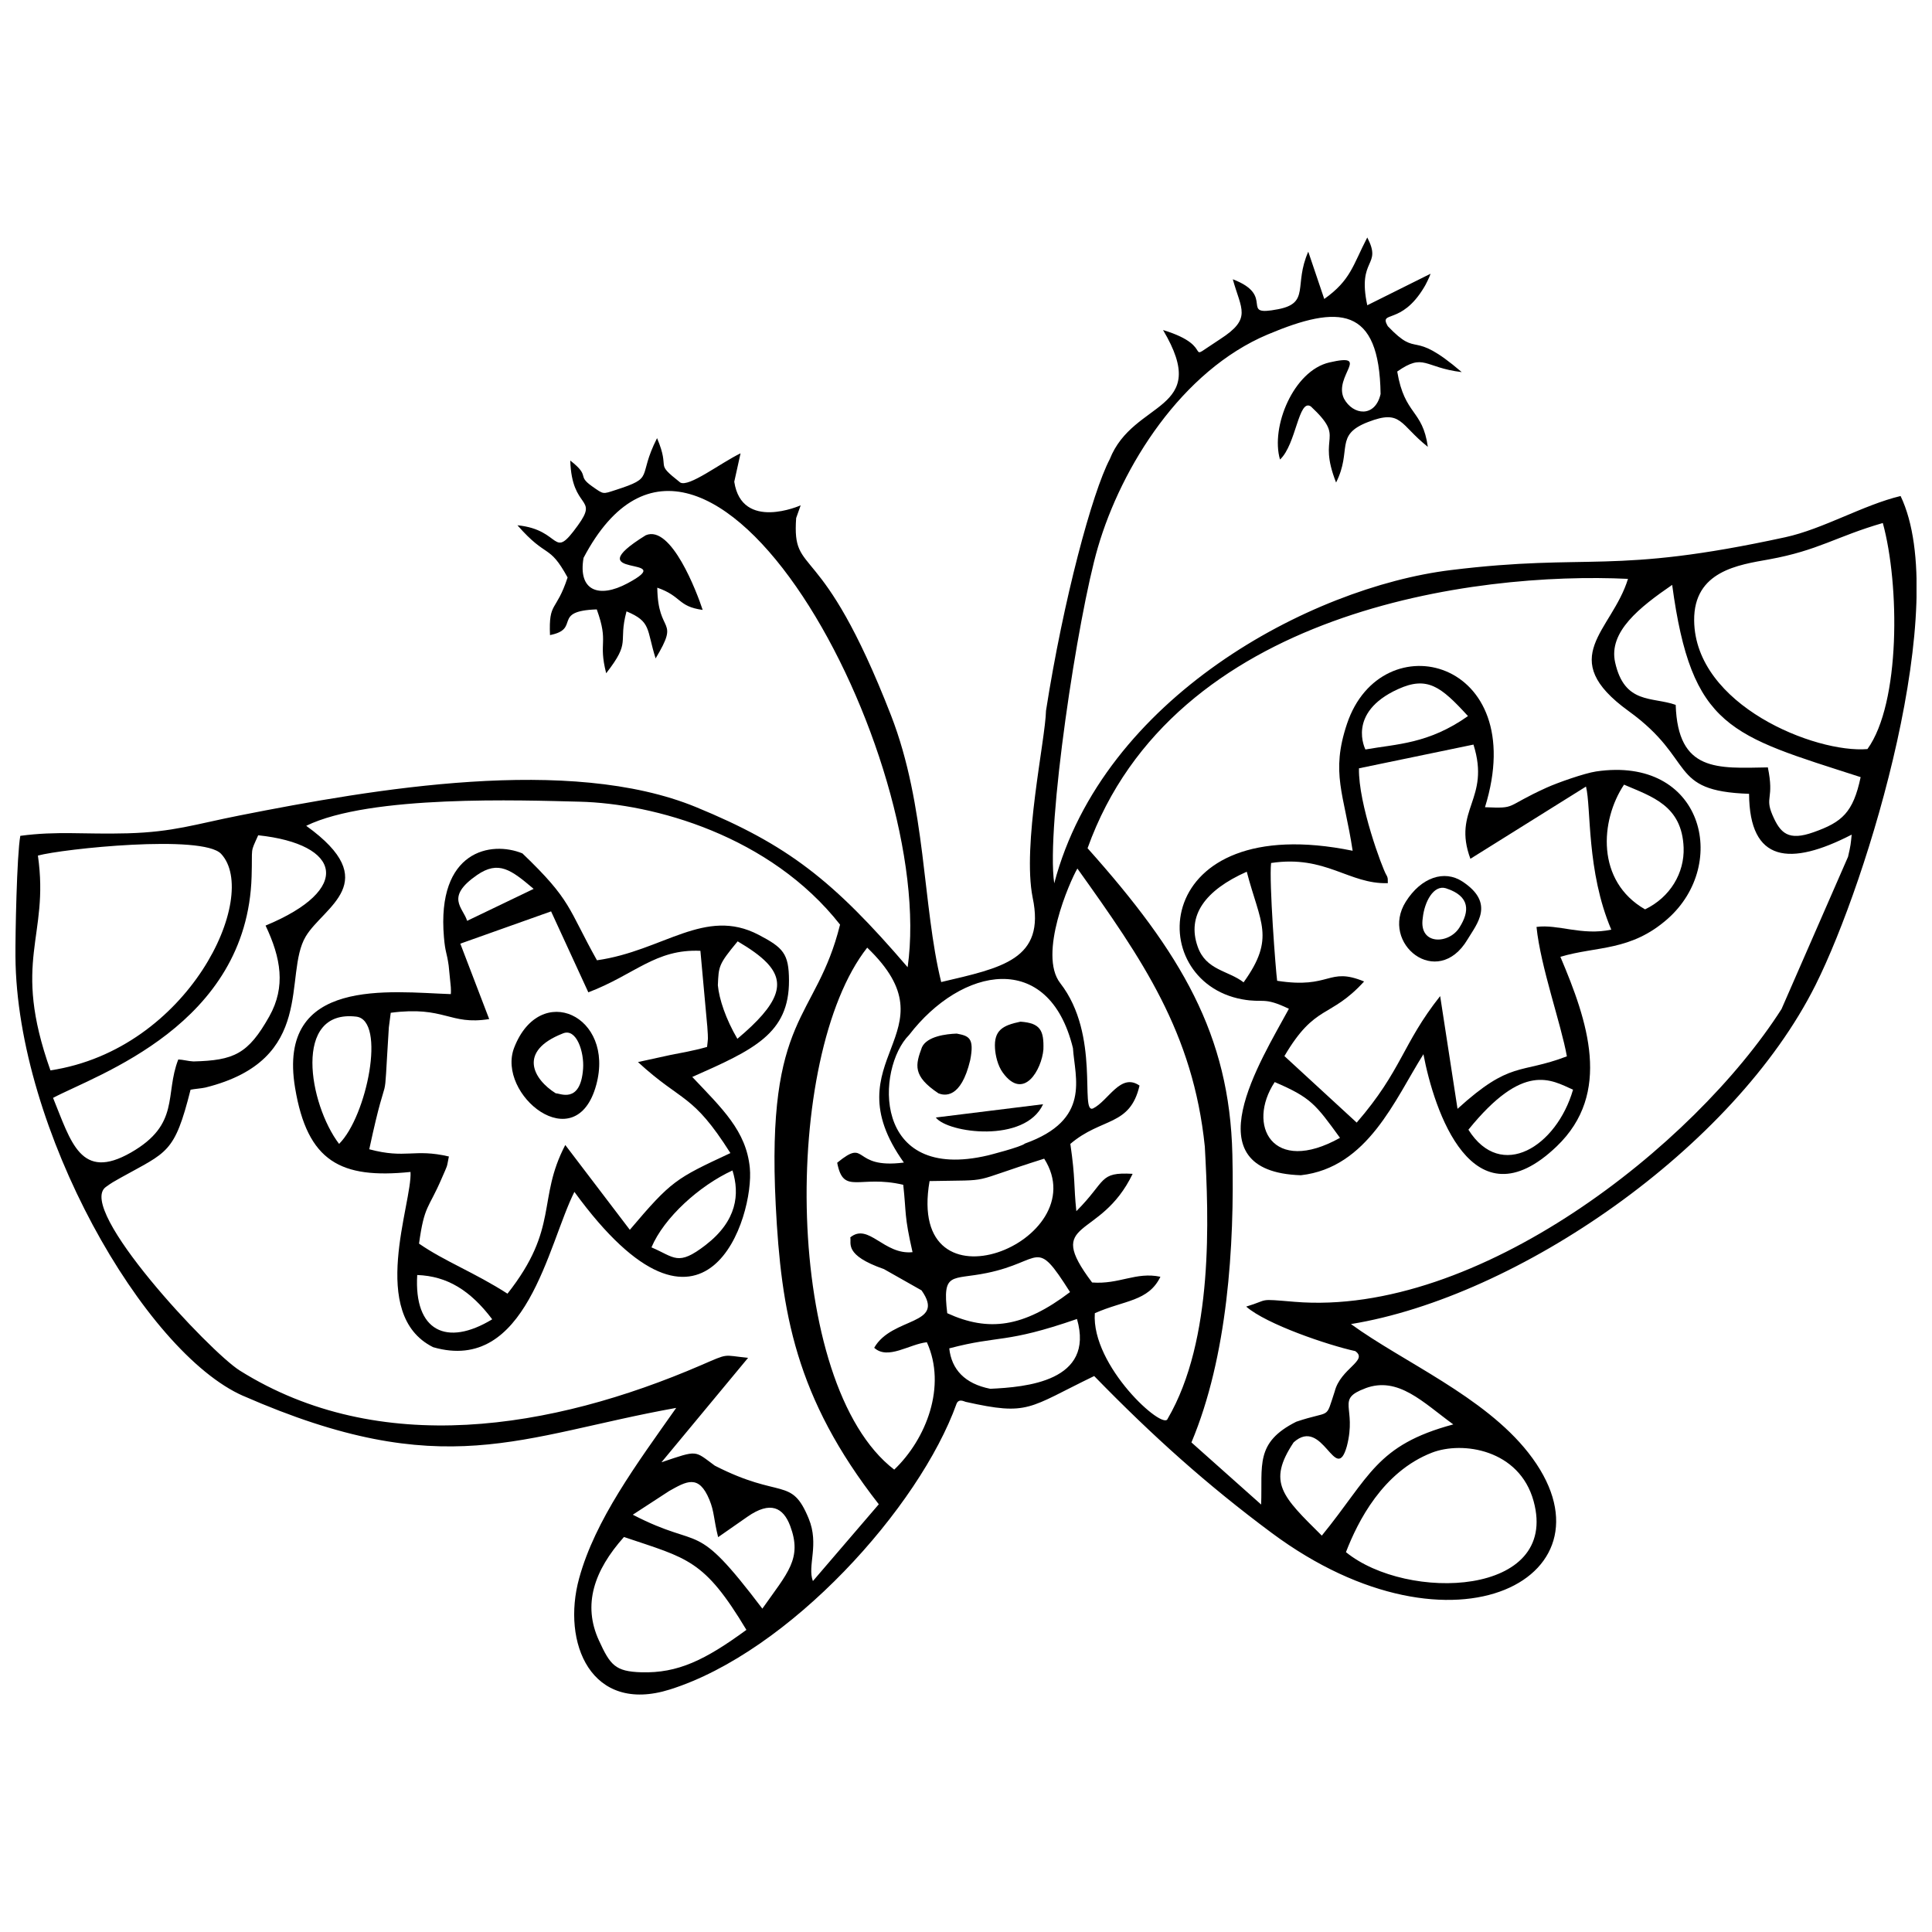 <?xml version="1.0" encoding="UTF-8"?>
<!-- Uploaded to: ICON Repo, www.iconrepo.com, Generator: ICON Repo Mixer Tools -->
<svg width="800px" height="800px" version="1.1" viewBox="144 144 512 512" xmlns="http://www.w3.org/2000/svg">
 <defs>
  <clipPath id="a">
   <path d="m148.09 206h503.81v388h-503.81z"/>
  </clipPath>
 </defs>
 <g clip-path="url(#a)">
  <path d="m154.03 370.74c6.594-1.805 43.672-5.691 48.566-0.461 10.391 11.141-8.508 51.812-45.23 57.383-10.438-29.395-0.199-35.133-3.32-56.922zm58.375-5.387c22.082 2.34 25.141 14.336 1.973 23.934 4.07 8.57 5.402 16.203 0.996 24.055-5.633 10.039-9.426 11.676-20.105 11.949-1.316-0.047-2.801-0.488-4.023-0.52-3.656 9.363 0.582 17.137-12.531 24.652-13.344 7.652-15.883-2.785-20.656-14.477 11.707-6.184 51.477-19.312 52.621-58.699 0.246-8.219-0.461-5.938 1.746-10.895zm172.51 52.93c13.895-18.102 37.031-22.648 43.426 3.473 0.535 8.02 4.836 19.004-12.715 25.293-1.07 0.934-9.609 3.09-9.715 3.121-31.016 7.375-29.684-23.184-20.992-31.891zm35.805 32.777c13.926 21.852-36.707 42.402-30.375 5.938 17.766-0.352 9.336 0.688 30.375-5.938zm222.24-168.47c4.484 16.312 4.715 47.773-4.07 59.922-13.758 1.164-45.676-11.582-45.922-34.062-0.137-13.145 11.812-14.766 19.832-16.203 13.145-2.387 17.781-6.059 30.16-9.641zm-253.32 217.15c5.266 11.598-0.152 25.602-8.66 33.727-29.457-22.617-29.809-109.59-7.16-138.33 23.75 22.785-10.07 29.258 9.715 56.953-14.078 1.82-9.395-6.719-17.672 0.047 1.668 8.707 5.816 3.106 17.504 5.844 0.855 7.742 0.199 7.926 2.465 17.855-7.606 0.797-11.645-7.879-16.496-3.918 0.352 1.574-1.758 4.684 8.906 8.402l9.977 5.644c6.578 9.348-7.836 6.934-12.547 15.211 3.609 3.32 9.32-0.98 13.969-1.469zm37.934-13.328c-12.348 9.379-21.59 10.621-32.547 5.602-1.332-11.125 1.133-8.738 10.465-10.648 15.043-3.074 12.715-9.715 22.082 5.051zm-81.543 83.898c-18.453-24.344-15.5-15.148-34.336-24.895l9.656-6.289c4.543-2.539 7.82-4.543 10.648 2.324 1.316 3.184 1.102 5.082 2.312 9.914l7.773-5.418c6.121-4.269 9.488-2.402 11.309 2.402 3.289 8.738-0.688 12.457-7.359 21.957zm-4.238 5.633c-10.879 7.957-18.133 11.523-27.863 11.23-6.887-0.215-8.203-1.883-11.199-8.414-4.359-9.457-1.348-18.5 6.625-27.438 16.938 5.723 21.223 5.906 32.453 24.621zm64.633-63.898c-6.777-1.332-10.266-5.172-10.863-10.711 13.391-3.551 14.691-1.148 33.848-7.789 4.773 16.586-13.59 18.055-22.969 18.5zm-87.098 19.434 22.922-27.637c-6.918-0.688-4.852-1.332-12.516 1.973-39.449 17.016-85.246 24.559-122.2 1.391-7.973-5.004-43.457-42.875-35.484-48.645 1.59-1.148 2.066-1.406 3.965-2.465 12.363-6.887 14.215-6.352 18.484-23.305 0.855-0.199 3.047-0.367 3.934-0.582 29.625-7.375 20.504-29.867 26.594-40.043 4.742-7.926 20.84-14.414 0.121-29.316 16.953-8.262 57.273-6.762 72.406-6.394 19.738 0.473 50.559 9.012 69.07 32.578-6.394 25.738-19.633 23.383-17.047 74.352 1.438 28.23 5.172 50.941 27.312 79.262l-17.461 20.352c-1.547-3.992 1.746-9.656-1.117-16.57-4.621-11.23-7.285-5.004-24.879-14.016-5.523-4.039-4.332-4.191-14.078-0.918zm114.81-39.465c7.82-3.473 14.199-3.074 17.383-9.656-6.504-1.379-10.879 2.066-18.102 1.516-12.961-17.199 2.156-10.895 10.742-28.797-9.074-0.504-6.84 1.82-14.918 9.898-0.734-6.945-0.215-8.387-1.59-17.828 8.293-7.086 15.809-4.559 18.332-15.453-5.035-3.504-8.23 4.055-12.348 6.074-3.566 1.363 2.066-19.449-8.66-33.219-5.938-7.621 2.539-26.992 4.543-30.375 17.199 24.086 30.664 43.441 33.77 73.691 1.023 18.715 2.418 51.168-9.855 72.133-1.07 3.273-20.258-13.957-19.297-27.988zm202.95-142.06c-1.988 9.395-4.926 11.922-12.441 14.582-6.734 2.402-8.844 0.289-10.926-4.543-2.098-4.898 0.52-4.148-1.223-12.625-13.328 0.23-23.84 1.301-24.422-16.57-6.184-2.203-13.559-0.062-16.051-11.262-1.805-8.109 6.504-14.613 15.117-20.535 5.156 38.102 15.438 39.816 49.93 50.941zm-158.83 192.8-18.516-16.496c9.562-22.754 11.43-51.98 10.848-76.371-0.75-31.66-13.496-53.25-38.375-81.098 22.617-63.148 102.88-73.324 143.22-71.383-4.285 13.941-19.402 20.887 0.184 35.055 18.012 13.023 10.223 21.176 31.902 21.91 0.105 18.27 10.879 19.219 27.191 10.816-0.246 2.465-0.23 2.723-0.965 5.875l-17.629 40.352c-23.211 36.328-80.641 81.605-129.07 77.578-10.098-0.84-6.41-0.645-12.793 1.27 5.371 4.699 21.715 10.223 28.906 11.797 3.535 2.496-3.887 4.559-5.449 10.68-2.57 7.758-0.734 4.836-10.191 8.035-11 5.523-8.922 11.555-9.305 21.957zm27.574-30.848c8.723-3.258 15.301 3.766 23.305 9.578-20.488 5.508-22.082 13.832-34.844 29.473-10.449-10.375-14.551-14.062-7.469-24.711 7.773-7.023 11.141 11.539 14.109 1.012 2.707-10.465-3.09-12.363 4.883-15.332zm-5.141 43.426c3.137-8.125 9.746-21.27 22.754-26.348 8.094-3.152 23.211-0.887 26.977 12.84 6.934 25.293-33.527 26.703-49.73 13.512zm-292.19-41.391c53.203 23.32 73.297 10.59 114.7 3.168-10.496 14.902-21.469 29.641-25.723 45.156-4.699 17.105 3.152 36.035 24.039 29.473 31.707-9.977 66.133-48.246 75.988-75.758 0.598-1.391 1.973-0.582 2.402-0.473 16.832 3.766 16.496 1.652 34.062-6.84 15.562 15.977 29.914 28.844 47.023 41.559 48.508 36.066 93.555 11.215 68.016-21.254-11.75-14.949-33.176-24.023-46.992-34.078 44.16-7.191 101.46-46.547 123.12-89.852 13.969-27.926 36.156-101.11 22.539-129.59-9.855 2.356-20.551 8.754-30.574 10.926-46.316 10.07-51.336 4.117-88.66 8.707-37.23 4.574-92.086 33.816-105.06 83.012-2.219-15.012 6.242-70.77 11.555-88.98 6.289-21.559 22.266-46.883 44.988-56.465 18.957-8.004 29.625-7.527 29.945 15.777-1.453 6.32-7.328 5.644-9.715 1.18-2.832-5.969 7.438-12.18-3.887-9.547-9.473 2.203-15.594 17.078-13.051 25.723 4.332-4.039 4.883-16.281 8.188-14.062 9.457 8.844 1.531 7.129 6.672 20.152 4.332-8.613-0.535-12.562 8.477-16.035 8.938-3.457 8.324 0.645 15.836 6.578-1.391-9.992-6.152-8.277-8.109-19.953 7.16-5.019 7.055-1.055 17.094 0.152-13.832-11.875-11.062-3.231-19.602-12.18-2.434-4.285 3.504-0.078 9.609-10.266 0.336-0.473 1.562-2.953 1.73-3.625l-16.77 8.355c-2.723-12.684 4.055-10.145 0-17.965-3.84 7.391-4.359 11.293-11.398 16.297l-4.238-12.531c-3.934 8.906 0.582 13.602-8.02 15.254-10.664 2.066-0.32-3.519-11.98-7.941 2.219 8.035 5.141 10.375-3.336 15.852-10.711 6.918-0.215 2.141-15.148-2.402 12.977 21.836-7.836 18.332-14.125 34.23-4.637 8.844-12.273 37.105-16.895 66.656-0.168 7.758-6.336 35.5-3.535 49.531 3.473 16.449-8.188 18.59-24.238 22.371-5.004-20.246-3.918-46.531-13.297-70.664-18.684-48.062-26.258-36.156-25.141-52.301l1.195-3.367s-15.594 6.961-17.598-6.258l1.668-7.527c-5.324 2.57-13.711 9.09-15.992 7.727-7.144-5.633-2.387-2.922-6.137-11.75-5.387 10.633-0.32 10.312-11.031 13.758-3.426 1.102-3.059 1.195-6.168-0.98-4.254-3-0.262-2.539-5.801-6.84 0.414 13.219 7.621 9.441 2.019 17.184-6.961 9.656-4.008 1.164-16.02-0.031 7.941 9.059 8.277 4.699 13.297 13.832-3.047 9.305-5.035 6.242-4.668 15.27 8.277-1.621 0.289-6.394 12.395-6.809 3.273 9.043 0.32 8.414 2.496 16.922 6.75-8.66 3.074-7.742 5.387-16.402 6.609 2.769 5.25 4.652 7.711 12.473 6.562-10.926 0.598-6.09 0.445-18.746 6.551 2.281 5.356 4.973 12.027 5.891-1.5-4.59-8.324-22.676-15.086-19.785-19.219 11.922 9.609 5.035-4.852 12.746-7.59 4.055-13.145 1.973-11.629-6.762 32.441-61.543 93.816 52.562 85.887 108.49-19.738-23.027-31.797-32.453-56.082-42.434-33.559-13.785-85.367-4.82-120.9 2.203-11.934 2.356-17.535 4.391-29.73 4.742-11.613 0.32-18.578-0.656-28.445 0.672-0.934 5.203-1.332 26.457-1.285 31.949 0.305 45.875 34.137 104.98 60.395 116.49z" fill-rule="evenodd"/>
 </g>
 <path d="m533.04 333.76c-10.496 7.422-18.93 7.391-27.191 8.859 0-0.031-5.082-9.703 8.57-15.961 7.852-3.598 11.445-0.719 18.605 7.102zm-58.637 41.254c3.535 13.574 7.68 17.473-0.84 29.316-4.055-3.168-9.992-3.152-12.18-9.504-2.875-8.188 1.941-14.887 13.023-19.816zm7.406 55.746c9.625 4.133 10.805 5.844 17.305 14.781-17.918 10.008-24.82-3.367-17.305-14.781zm92.574-78.82c7.391 3.184 15.363 5.523 15.793 16.68 0.246 6.703-3.535 13.16-10.223 16.371-13.023-7.496-11.906-23.535-5.57-33.051zm-48.75 56.066c-10.023 12.656-10.055 19.57-22.094 33.496l-19.156-17.629c8.219-13.984 12.059-9.84 21.117-19.77-9.656-3.977-8.723 2.051-23.043-0.184-0.367-2.602-2.172-26.164-1.605-31.215 14.508-2.188 20.613 5.676 30.941 5.34-0.078-0.766 0.168-1.27-0.43-2.234-0.996-1.621-7.422-18.789-7.223-28.199l30.344-6.289c4.606 14.582-5.66 17.152-0.812 30.266l30.633-19.141c1.406 5.508 0.094 22.402 6.703 37.918-7.773 1.668-14.168-1.516-19.816-0.719 1.07 10.559 6.519 25.707 8.047 34.293-12.547 4.805-14.797 1.012-28.98 13.91l-4.59-29.809zm35.238 24.773c-4.344 15.027-19.051 24.375-27.727 10.605 14.582-18.027 21.852-13.219 27.727-10.605zm-3.352-35.211c9.625-2.891 18.621-1.391 28.461-10.098 16.418-14.551 9.305-43.227-19.02-39.02-3.059 0.461-10.238 2.984-13.129 4.301-11.383 5.172-7.68 5.523-16.297 5.172 12.227-39.387-27.465-49.273-36.57-22.094-4.391 13.113-0.766 18.578 1.5 33.633-53.617-10.957-55.758 34.535-29.258 39.371 5.769 1.055 5.555-0.766 12.363 2.508-7.422 13.727-26.211 43.152 3.168 44.113 17.75-2.004 24.926-20.105 32.484-32.074 2.785 14.719 12.914 45.891 35.316 24.422 14.75-14.125 8.203-33.203 0.98-50.234z" fill-rule="evenodd"/>
 <path d="m285.41 379.57-17.613 8.461c-1.133-3.598-5.875-6.258 2.617-12.133 5.723-3.949 9.043-1.391 14.996 3.656zm-51.551 67.574c-7.988-10.527-12.363-35.715 4.543-33.727 7.988 0.934 2.816 26.426-4.543 33.727zm105.63-53.68c3.32 1.957 5.938 3.793 7.711 5.644 5.109 5.324 3.383 10.816-7.789 20.184-3.09-5.266-4.836-10.559-5.172-14.184 0.23-5.019 0.105-5.449 5.25-11.645zm-8.062 22.324c0.289 4.254 0.199 3.152-0.047 5.66-3.766 1.07-7.543 1.699-9.562 2.098l-8.754 1.914c11.844 10.879 14.352 8.094 24.5 24.117-14.52 6.777-15.594 7.285-26.656 20.336l-17.105-22.477c-7.559 14.461-1.5 21.867-15.316 39.402-8.812-5.66-16.695-8.586-23.441-13.266 1.422-10.328 2.496-9.105 5.984-17.23 1.746-4.039 1.254-2.523 1.93-5.859-9.305-2.172-11.34 0.703-21.102-1.914 5.402-25.156 3.582-6.961 5.188-32.285l0.504-3.887c14.398-1.883 15.5 3.367 26.09 1.668l-7.652-19.984 24.055-8.555 9.871 21.453c12.316-4.684 17.797-11.539 29.699-11l1.805 19.832zm-56.984 77.84c-12.133 7.375-20.766 3.074-19.875-11.738 7.941 0.289 14.062 4.055 19.875 11.738zm56.57-19.691c-7.406 5.723-8.188 3.258-14.367 0.629 3.336-7.91 12.715-16.359 21.469-20.383 1.941 6.227 1.238 13.312-7.102 19.754zm-3.566-44.527c16.297-7.207 25.707-11.492 25.645-25.586-0.031-7.129-1.531-8.676-8.047-12.09-14.23-7.453-25.293 4.269-42.844 6.75-7.789-13.91-6.609-15.746-19.754-28.324-8.262-3.398-22.77-0.812-20.797 22.219 0.367 4.238 0.719 3.734 1.254 7.512l0.566 5.676c0.031 0.398 0.062 1.27 0 1.883-15.93-0.535-46.195-4.727-41.27 24.836 3.258 19.617 12.148 24.176 30.59 22.293 0.52 8.172-11.371 37.797 6 46.441 24.773 7.144 30.391-27.176 37.43-41.16 34.949 47.984 47.742 6.305 46.488-6.394-0.965-9.777-7.301-15.652-15.242-24.055z" fill-rule="evenodd"/>
 <path d="m388.32 421.54c-1.715 4.652-2.555 7.59 4.391 12.211 1.531 0.598 5.938 1.562 8.402-8.797 1.164-5.953-0.383-6.426-3.566-7.039-2.785 0.094-7.879 0.703-9.227 3.625z" fill-rule="evenodd"/>
 <path d="m420.51 422.16c0.168-5.051-0.766-7.039-6.074-7.406-4.773 0.98-7.055 2.324-6.75 7.086 0.105 1.73 0.672 4.531 2.082 6.441 5.57 7.637 10.297-0.902 10.742-6.137z" fill-rule="evenodd"/>
 <path d="m293.17 417.87c3.598-1.516 5.676 4.941 5.356 9.348-0.688 9.578-6.352 6.379-7.223 6.535-5.953-3.703-10.207-11.156 1.867-15.883zm8.844 13.633c4.973-18.332-14.859-27.543-21.742-9.887-4.836 12.395 16.359 29.715 21.742 9.887z" fill-rule="evenodd"/>
 <path d="m530.79 389.76c-2.723 4.5-10.863 4.836-9.746-2.465 0.43-4.269 2.863-8.891 6.137-7.894 6.551 2.125 6.242 6.195 3.609 10.359zm2.113 3.215c2.465-4.133 7.391-9.609-1.348-15.363-4.789-3.152-10.941-1.117-15.012 5.356-6.945 11.047 8.387 23.395 16.359 10.008z" fill-rule="evenodd"/>
 <path d="m392 440.15 28.43-3.519c-4.805 10.422-25.277 7.652-28.43 3.519z" fill-rule="evenodd"/>
</svg>
